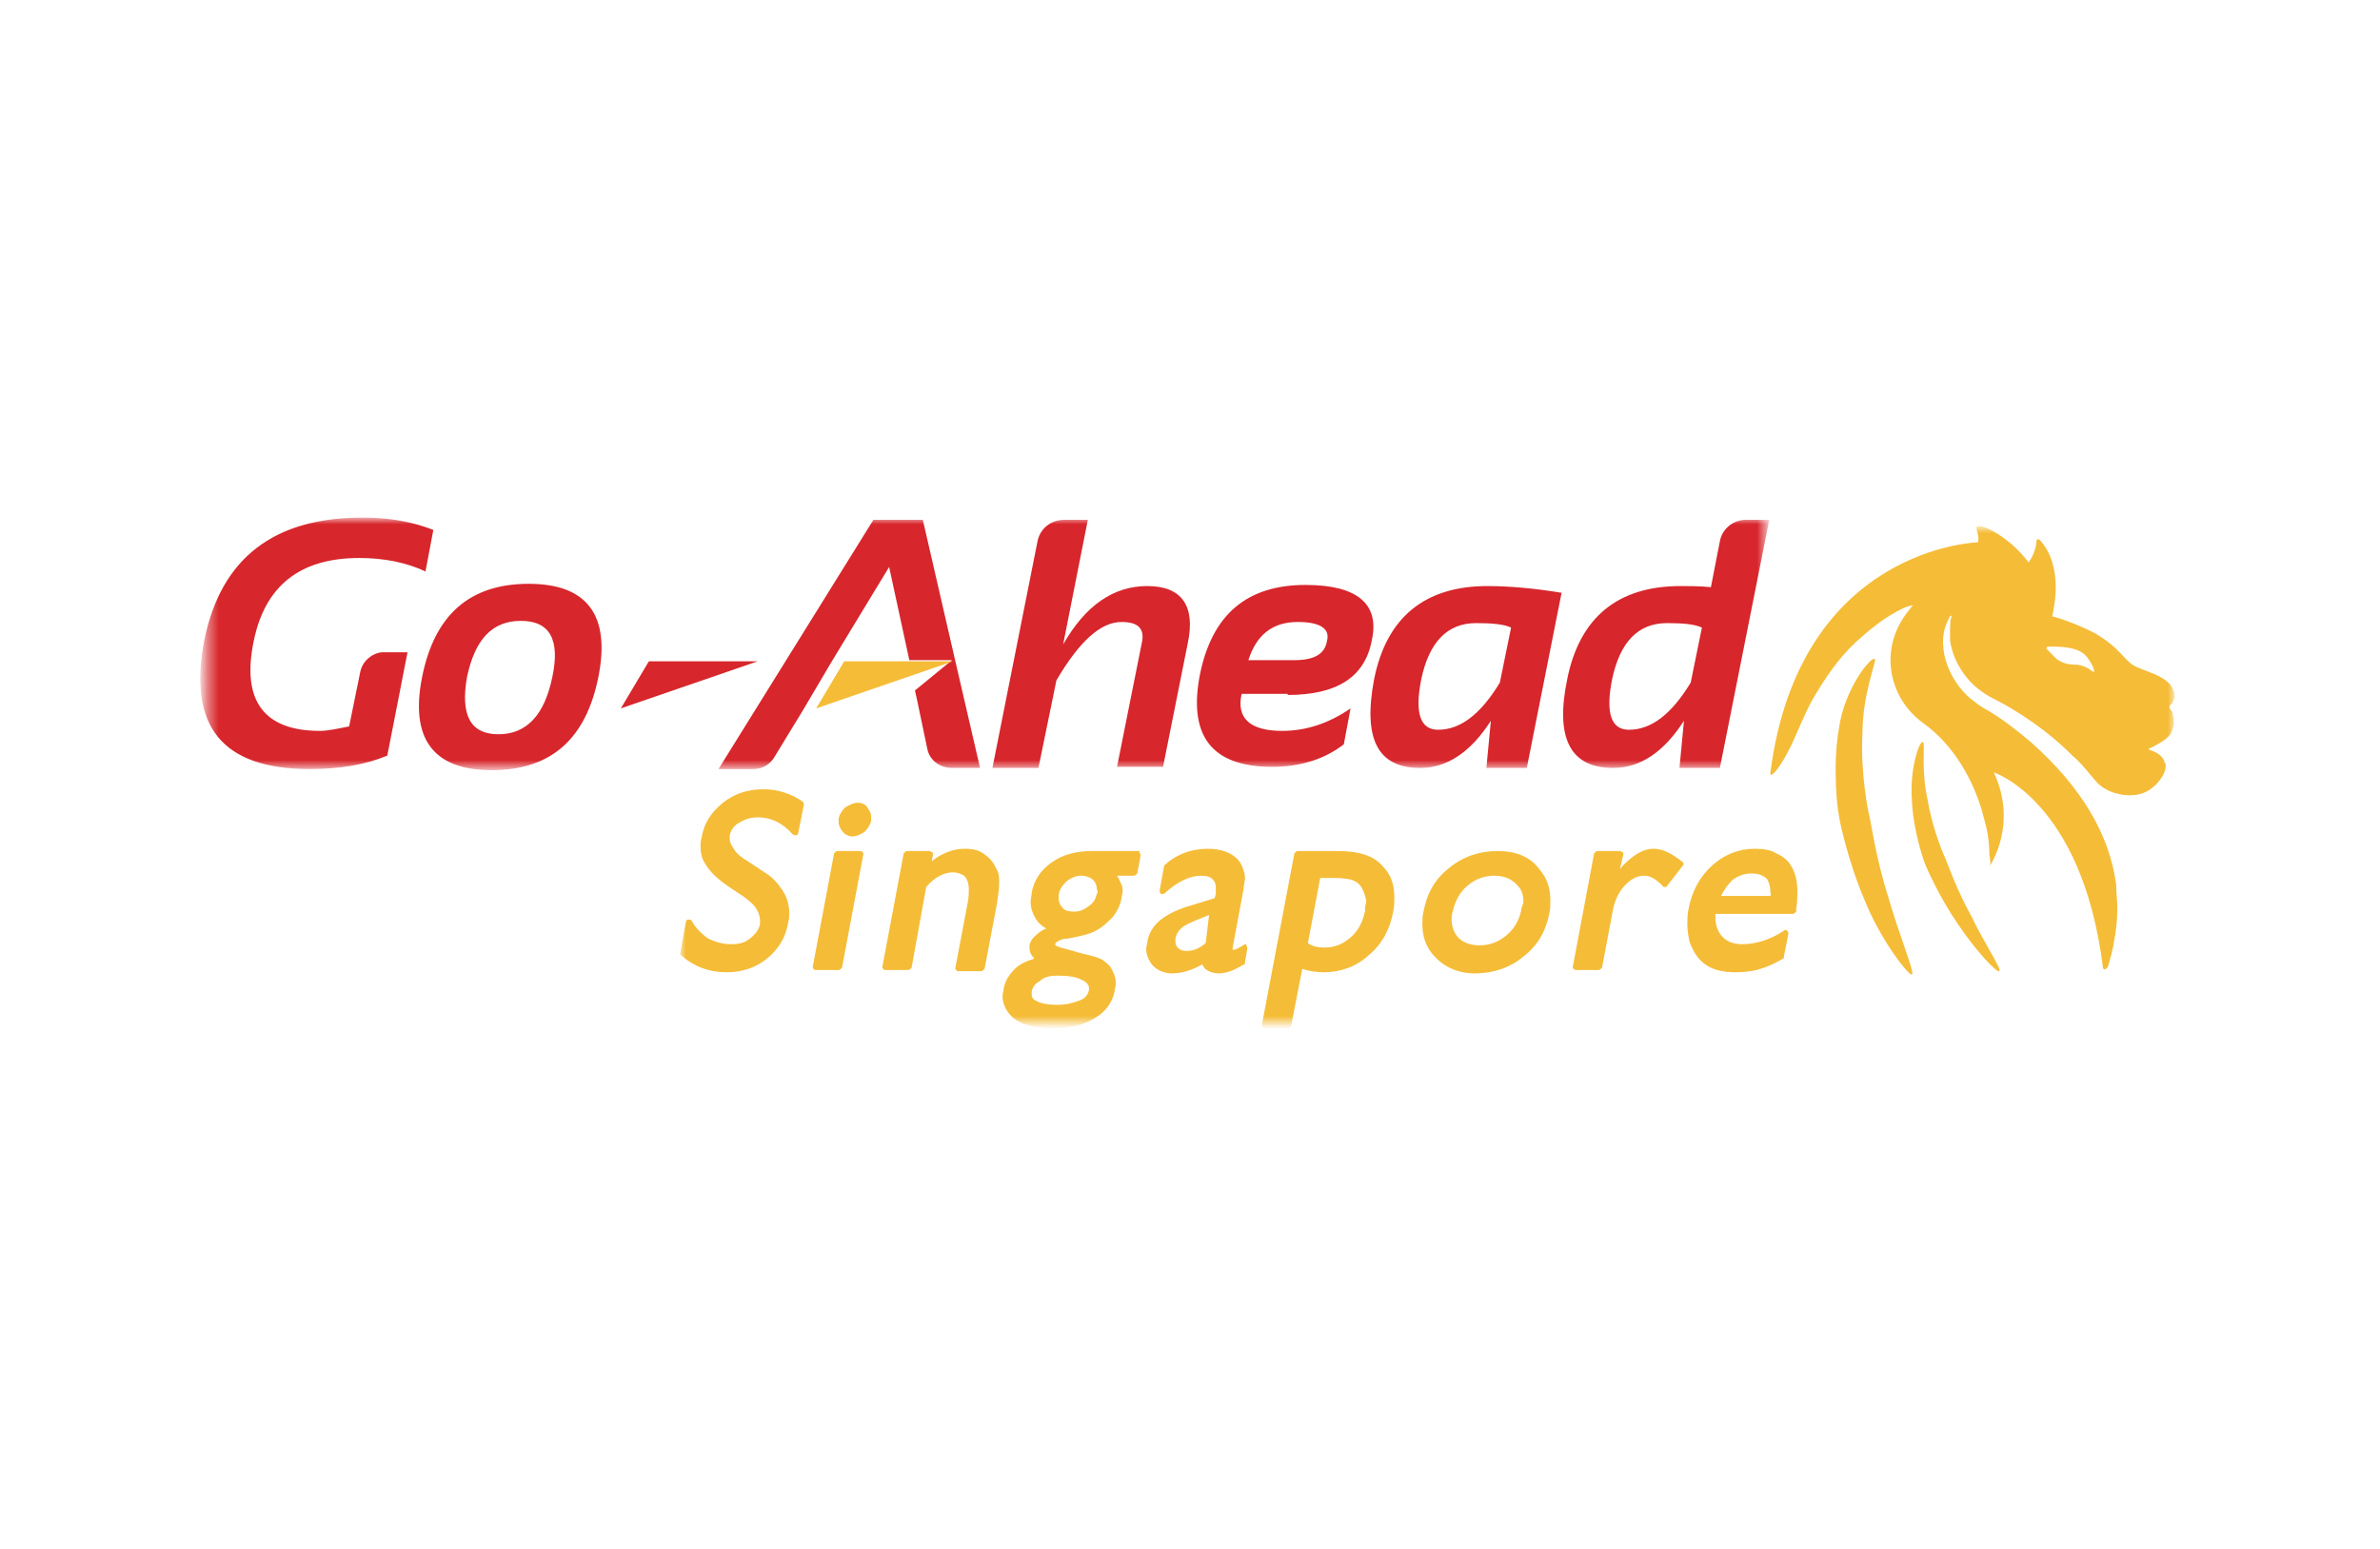 <?xml version="1.0" encoding="UTF-8"?> <svg xmlns="http://www.w3.org/2000/svg" xmlns:xlink="http://www.w3.org/1999/xlink" version="1.0" id="katman_1" x="0px" y="0px" viewBox="0 0 212 138" style="enable-background:new 0 0 212 138;" xml:space="preserve"> <style type="text/css"> .st0{filter:url(#Adobe_OpacityMaskFilter);} .st1{fill-rule:evenodd;clip-rule:evenodd;fill:#FFFFFF;} .st2{mask:url(#mask-2_00000121964310228223118160000004789875925634172845_);fill-rule:evenodd;clip-rule:evenodd;fill:#D7262C;} .st3{filter:url(#Adobe_OpacityMaskFilter_00000008856360713595532940000000807368623137645478_);} .st4{mask:url(#mask-2_00000097460470193971041770000008847194297030454684_);fill-rule:evenodd;clip-rule:evenodd;fill:#F5BC37;} </style> <g id="Symbols"> <g id="Element_x2F_Companies_x2F_Normal" transform="translate(-1206, -280)"> <g id="go-ahead-singapore"> <g transform="translate(1206, 277)"> <defs> <filter id="Adobe_OpacityMaskFilter" filterUnits="userSpaceOnUse" x="18" y="49.2" width="139.6" height="22.5"> <feColorMatrix type="matrix" values="1 0 0 0 0 0 1 0 0 0 0 0 1 0 0 0 0 0 1 0"></feColorMatrix> </filter> </defs> <mask maskUnits="userSpaceOnUse" x="18" y="49.2" width="139.6" height="22.5" id="mask-2_00000121964310228223118160000004789875925634172845_"> <g class="st0"> <polygon id="path-1_00000005246668680429135800000000884725179120567479_" class="st1" points="18.4,49.2 193.7,49.2 193.7,94.2 18.4,94.2 "></polygon> </g> </mask> <path id="Fill-1" class="st2" d="M32.1,62.8l-1,4.9c-1,0.2-1.9,0.4-2.6,0.4c-5,0-7-2.7-5.9-8c1-4.9,4.1-7.4,9.4-7.4 c2.2,0,4.2,0.4,5.9,1.2l0.7-3.7c-1.8-0.7-3.8-1.1-6.3-1.1c-7.9,0-12.6,3.6-14.1,10.9c-1.5,7.7,1.6,11.5,9.4,11.5 c2.7,0,5-0.4,6.9-1.2l1.8-9.2H34C33.1,61.2,32.3,61.9,32.1,62.8L32.1,62.8z M49.2,63.3c-0.7,3.4-2.3,5.1-4.8,5.1 c-2.5,0-3.4-1.7-2.8-5.1c0.7-3.3,2.2-5,4.8-5C49,58.3,49.9,60,49.2,63.3L49.2,63.3z M47.1,55c-5.3,0-8.4,2.8-9.5,8.3 c-1.1,5.5,1,8.3,6.2,8.3c5.3,0,8.4-2.8,9.5-8.3C54.4,57.8,52.3,55,47.1,55L47.1,55z M57.8,61.9l-2.5,4.2l12.2-4.2H57.8z M115.6,58.4c2,0,2.9,0.6,2.6,1.7c-0.2,1.2-1.2,1.7-2.9,1.7h-4.1C111.9,59.6,113.3,58.4,115.6,58.4L115.6,58.4z M114.7,64.9 c4.4,0,6.9-1.6,7.5-4.9c0.7-3.2-1.3-4.9-5.9-4.9c-5.2,0-8.3,2.6-9.4,7.9c-1.1,5.5,1,8.3,6.4,8.3c2.6,0,4.7-0.7,6.4-2l0.6-3.2 c-1.9,1.3-3.9,2-6.1,2c-2.8,0-4.1-1.1-3.6-3.3H114.7z M150.6,63.8c-1.7,2.8-3.5,4.2-5.5,4.2c-1.6,0-2.1-1.5-1.5-4.5 c0.7-3.3,2.3-5,4.9-5c1.4,0,2.5,0.1,3.1,0.4L150.6,63.8z M155.5,49.3c-1.1,0-2.1,0.8-2.3,1.9l-0.8,4.1c-1-0.1-1.9-0.1-2.7-0.1 c-5.6,0-9,2.8-10.1,8.3c-1.1,5.3,0.3,7.9,4.1,7.9c2.4,0,4.5-1.4,6.3-4.2l-0.4,4.2h3.6l4.4-22.1H155.5z M102.2,55.2 c-3,0-5.5,1.7-7.5,5.2l2.2-11.1h-2.1c-1.2,0-2.2,0.8-2.4,2l-4,20.1h4.1l1.6-7.8c2-3.4,3.9-5.2,5.8-5.2c1.5,0,2.1,0.6,1.8,1.9 l-2.2,11h4.1l2.2-11C106.5,57,105.3,55.2,102.2,55.2L102.2,55.2z M133.6,63.8c-1.7,2.8-3.5,4.2-5.5,4.2c-1.6,0-2.1-1.5-1.5-4.5 c0.7-3.3,2.3-5,4.9-5c1.4,0,2.5,0.1,3.1,0.4L133.6,63.8z M132.5,55.2c-5.6,0-9,2.8-10.1,8.3c-1,5.3,0.3,7.9,4.1,7.9 c2.4,0,4.5-1.4,6.3-4.2l-0.4,4.2h3.6l3.1-15.6C136.7,55.4,134.4,55.2,132.5,55.2L132.5,55.2z M85.1,61.9L85.1,61.9l-2.9-12.6 h-4.4L64,71.5h3.1c0.8,0,1.5-0.4,1.9-1.1l2.5-4.1l2.6-4.4l5.1-8.4l1.8,8.3l0,0h3.8l-3.3,2.7l0.2,0.9l0.9,4.3 c0.2,1,1.1,1.7,2.2,1.7h2.5L85.1,61.9L85.1,61.9L85.1,61.9z"></path> <defs> <filter id="Adobe_OpacityMaskFilter_00000152252386013883291050000002671401854899915153_" filterUnits="userSpaceOnUse" x="60.6" y="50" width="133.2" height="44.6"> <feColorMatrix type="matrix" values="1 0 0 0 0 0 1 0 0 0 0 0 1 0 0 0 0 0 1 0"></feColorMatrix> </filter> </defs> <mask maskUnits="userSpaceOnUse" x="60.6" y="50" width="133.2" height="44.6" id="mask-2_00000097460470193971041770000008847194297030454684_"> <g style="filter:url(#Adobe_OpacityMaskFilter_00000152252386013883291050000002671401854899915153_);"> <polygon id="path-1_00000037669487803038550200000001401033653903477412_" class="st1" points="18.4,49.2 193.7,49.2 193.7,94.2 18.4,94.2 "></polygon> </g> </mask> <path id="Fill-3" class="st4" d="M87.7,79.1L87.7,79.1c-0.5-0.4-1.1-0.5-1.8-0.5c-1,0-2,0.4-2.9,1.1l0.1-0.6 c0-0.1,0-0.2-0.1-0.2s-0.1-0.1-0.2-0.1h-2c-0.1,0-0.2,0.1-0.3,0.2l-1.9,10.1c0,0.1,0,0.2,0.1,0.2c0,0.1,0.1,0.1,0.2,0.1h2 c0.1,0,0.2-0.1,0.3-0.2l1.3-7.2c0.8-0.9,1.6-1.3,2.4-1.3c0.3,0,0.6,0.1,0.8,0.2c0.2,0.1,0.3,0.2,0.4,0.4 c0.1,0.2,0.2,0.5,0.2,0.9c0,0.3,0,0.7-0.1,1.2l-1.1,5.8c0,0.1,0,0.2,0.1,0.2c0,0.1,0.1,0.1,0.2,0.1h2c0.1,0,0.2-0.1,0.3-0.2 l1.1-5.8c0.1-0.7,0.2-1.3,0.2-1.8c0-0.4,0-0.7-0.1-1C88.6,80,88.3,79.5,87.7,79.1L87.7,79.1z M107.4,87 c-0.6,0.5-1.1,0.7-1.7,0.7c-0.4,0-0.6-0.1-0.8-0.3c-0.1-0.1-0.2-0.3-0.2-0.5c0-0.1,0-0.2,0-0.3c0.1-0.4,0.2-0.6,0.5-0.9 s0.8-0.5,1.5-0.8l1-0.4L107.4,87z M110.9,87.1c-0.3,0.2-0.5,0.3-0.7,0.4c-0.2,0.1-0.3,0.1-0.4,0.1h0v0c0,0,0-0.1,0-0.2l0.8-4.3 l-0.3-0.1l0.3,0.1c0.2-0.9,0.2-1.4,0.3-1.8v-0.1c0-0.3-0.1-0.6-0.2-0.9c-0.1-0.3-0.3-0.6-0.5-0.8c0,0,0,0,0,0 c-0.6-0.6-1.5-0.9-2.6-0.9c-1.5,0-2.8,0.5-3.8,1.4c0,0-0.1,0.1-0.1,0.1l-0.4,2.2c0,0.1,0,0.2,0.1,0.3c0.1,0.1,0.2,0,0.3,0 c1.2-1.1,2.3-1.6,3.3-1.6c0.5,0,0.8,0.1,1,0.3c0.2,0.2,0.3,0.4,0.3,0.8c0,0.1,0,0.3,0,0.5l-0.1,0.4l-2.6,0.8 c-0.9,0.3-1.7,0.7-2.3,1.2c-0.6,0.5-1,1.2-1.1,1.9c0,0.2-0.1,0.4-0.1,0.6c0,0.5,0.2,1,0.5,1.4c0.4,0.5,1.1,0.8,1.8,0.8 c0.9,0,1.8-0.3,2.7-0.8c0.1,0.2,0.2,0.4,0.4,0.5c0.3,0.2,0.7,0.3,1.1,0.3c0.3,0,0.7-0.1,1-0.2c0.3-0.1,0.7-0.3,1.2-0.6 c0.1,0,0.1-0.1,0.1-0.2l0.2-1.2c0-0.1,0-0.2-0.1-0.3C111.1,87.1,111,87.1,110.9,87.1L110.9,87.1z M97.7,82.6 c-0.1,0.5-0.3,0.8-0.7,1.1c-0.4,0.3-0.8,0.5-1.3,0.5c-0.5,0-0.9-0.1-1.1-0.4c-0.2-0.2-0.3-0.5-0.3-0.8c0-0.1,0-0.2,0-0.3 c0.1-0.5,0.3-0.8,0.7-1.2c0.4-0.3,0.8-0.5,1.3-0.5c0.5,0,0.9,0.2,1.1,0.4c0.2,0.2,0.3,0.5,0.3,0.8 C97.8,82.4,97.8,82.5,97.7,82.6L97.7,82.6z M94.2,89.9c0.9,0,1.7,0.1,2.2,0.4c0.2,0.1,0.4,0.2,0.5,0.4c0.1,0.1,0.1,0.2,0.1,0.4 c0,0,0,0.1,0,0.1c-0.1,0.4-0.3,0.7-0.8,0.9c-0.5,0.2-1.2,0.4-2,0.4c-0.8,0-1.4-0.1-1.8-0.3C92.2,92.1,92,92,92,91.9 c-0.1-0.1-0.1-0.2-0.1-0.4c0-0.1,0-0.1,0-0.2c0.1-0.4,0.3-0.7,0.7-0.9C93,90,93.6,89.9,94.2,89.9L94.2,89.9z M101.5,78.8h-4.2 c-1.4,0-2.6,0.3-3.6,1s-1.6,1.6-1.8,2.7c0,0.3-0.1,0.5-0.1,0.8c0,0.6,0.2,1.1,0.5,1.6c0.2,0.3,0.5,0.6,0.9,0.8 c-0.3,0.1-0.6,0.3-0.8,0.5c-0.4,0.3-0.6,0.6-0.7,1c0,0.1,0,0.1,0,0.2c0,0.3,0.1,0.5,0.2,0.7c0.1,0.1,0.2,0.2,0.2,0.3 c-0.7,0.2-1.3,0.5-1.7,0.9c-0.5,0.5-0.9,1.1-1,1.8c0,0.2-0.1,0.4-0.1,0.6c0,0.8,0.4,1.5,1,2c0.8,0.6,2,0.9,3.5,0.9 c1.5,0,2.7-0.3,3.7-0.9c1-0.6,1.6-1.4,1.8-2.5c0-0.2,0.1-0.4,0.1-0.6c0-0.5-0.2-1-0.5-1.5c-0.3-0.3-0.6-0.6-0.9-0.7 c-0.2-0.1-0.5-0.2-0.9-0.3c-0.4-0.1-0.9-0.2-1.5-0.4c-0.7-0.2-1.2-0.3-1.4-0.4c-0.1,0-0.1-0.1-0.2-0.1l0-0.1l0,0 c0-0.1,0.1-0.2,0.3-0.3c0.2-0.1,0.4-0.2,0.8-0.2h0c1.1-0.2,2-0.4,2.5-0.7c0.6-0.3,1-0.7,1.5-1.2c0.4-0.5,0.7-1.1,0.8-1.7 c0-0.2,0.1-0.4,0.1-0.6c0-0.2,0-0.4-0.1-0.6c-0.1-0.2-0.2-0.5-0.4-0.8h1.5c0.1,0,0.2-0.1,0.3-0.2l0.3-1.6c0-0.1,0-0.2-0.1-0.2 S101.6,78.8,101.5,78.8L101.5,78.8z M157.7,82.8h-4.4c0.3-0.6,0.6-1,1-1.4c0.5-0.4,1.1-0.6,1.7-0.6c0.7,0,1.1,0.2,1.4,0.5 c0.2,0.3,0.3,0.7,0.3,1.2C157.8,82.7,157.7,82.7,157.7,82.8L157.7,82.8z M158.2,79c-0.5-0.3-1.1-0.4-1.9-0.4 c-1.4,0-2.7,0.5-3.8,1.5c-1.1,1-1.8,2.3-2.1,3.9c-0.1,0.5-0.1,0.9-0.1,1.3c0,0.6,0.1,1.1,0.2,1.6c0.3,0.8,0.7,1.5,1.4,2 c0.7,0.5,1.6,0.7,2.7,0.7c0.8,0,1.6-0.1,2.2-0.3c0.7-0.2,1.3-0.5,2-0.9c0.1,0,0.1-0.1,0.1-0.2l0.4-2c0-0.1,0-0.2-0.1-0.3 c-0.1-0.1-0.2-0.1-0.3,0c-1.2,0.8-2.5,1.2-3.7,1.2c-0.9,0-1.5-0.3-1.9-0.8c-0.3-0.4-0.5-0.9-0.5-1.6c0-0.1,0-0.2,0-0.3h6.9 c0.1,0,0.2-0.1,0.3-0.2l0-0.3c0.1-0.5,0.1-1,0.1-1.5c0-1-0.2-1.8-0.7-2.5C159.2,79.6,158.7,79.2,158.2,79L158.2,79z M121.6,84.1 c-0.2,1-0.6,1.8-1.3,2.4c-0.7,0.6-1.4,0.9-2.3,0.9c-0.6,0-1.1-0.1-1.5-0.4l1.1-5.8h1.2c0.9,0,1.6,0.1,1.9,0.3 c0.4,0.2,0.6,0.5,0.8,1c0.1,0.3,0.2,0.6,0.2,0.9C121.6,83.6,121.6,83.8,121.6,84.1L121.6,84.1z M119.1,78.8h-3.5 c-0.1,0-0.2,0.1-0.3,0.2l-2.9,15.3c0,0.1,0,0.2,0.1,0.2c0.1,0.1,0.1,0.1,0.2,0.1h2c0.1,0,0.2-0.1,0.3-0.2l1-5.1 c0.6,0.2,1.3,0.3,1.9,0.3c1.5,0,2.9-0.5,4-1.5c1.2-1,1.9-2.3,2.2-3.9c0.1-0.4,0.1-0.9,0.1-1.3c0-1.1-0.3-2-1-2.7 C122.4,79.2,121,78.8,119.1,78.8L119.1,78.8z M147.3,78.6c-0.6,0-1.1,0.2-1.7,0.6c-0.4,0.3-0.9,0.7-1.3,1.2l0.3-1.3 c0-0.1,0-0.2-0.1-0.2s-0.1-0.1-0.2-0.1h-2c-0.1,0-0.2,0.1-0.3,0.2l-1.9,10.1c0,0.1,0,0.2,0.1,0.2c0.1,0.1,0.1,0.1,0.2,0.1h2 c0.1,0,0.2-0.1,0.3-0.2l1-5.3c0.2-0.8,0.5-1.5,1.1-2.1c0.6-0.6,1.1-0.8,1.7-0.8c0.5,0,1,0.3,1.6,0.9c0,0.1,0.1,0.1,0.2,0.1 c0.1,0,0.2,0,0.2-0.1l1.4-1.8c0.1-0.1,0.1-0.2,0-0.3C148.9,79,148.1,78.6,147.3,78.6L147.3,78.6z M135.5,84.1 c-0.2,0.9-0.6,1.6-1.3,2.2c-0.7,0.6-1.5,0.9-2.4,0.9c-0.9,0-1.6-0.3-2-0.8c-0.3-0.4-0.5-0.9-0.5-1.5c0-0.2,0-0.4,0.1-0.7 c0.2-0.9,0.6-1.7,1.3-2.3c0.7-0.6,1.5-0.9,2.4-0.9c0.9,0,1.6,0.3,2.1,0.9c0.4,0.4,0.5,0.9,0.5,1.5 C135.6,83.7,135.5,83.9,135.5,84.1L135.5,84.1z M133.4,78.8c-1.6,0-3.1,0.5-4.3,1.5c-1.3,1-2,2.3-2.3,3.9 c-0.1,0.4-0.1,0.7-0.1,1.1c0,1.1,0.3,2,1,2.8c0.9,1,2.1,1.6,3.7,1.6c1.6,0,3.1-0.5,4.3-1.5c1.3-1,2-2.3,2.3-3.8 c0.1-0.4,0.1-0.8,0.1-1.2c0-1.1-0.3-2-1-2.8C136.3,79.3,135,78.8,133.4,78.8L133.4,78.8z M68,73.3c-1.4,0-2.6,0.4-3.6,1.2 c-1,0.8-1.7,1.8-1.9,3.1c-0.1,0.3-0.1,0.5-0.1,0.8c0,0.5,0.1,1.1,0.4,1.5c0.4,0.7,1,1.3,2,2l1.5,1c0.5,0.4,0.9,0.7,1.1,1.1 c0.2,0.3,0.3,0.7,0.3,1c0,0.1,0,0.2,0,0.3c-0.1,0.5-0.4,0.9-0.9,1.3c-0.5,0.4-1,0.5-1.7,0.5c-0.7,0-1.4-0.2-2-0.5 c-0.6-0.4-1.1-0.9-1.5-1.6c-0.1-0.1-0.2-0.1-0.3-0.1c-0.1,0-0.2,0.1-0.2,0.2l-0.5,2.8c0,0.1,0,0.2,0.1,0.2c1.1,1,2.5,1.5,4,1.5 c1.4,0,2.6-0.4,3.6-1.2c1-0.8,1.7-1.9,1.9-3.2c0.1-0.3,0.1-0.6,0.1-0.9c0-0.7-0.2-1.4-0.6-2c-0.4-0.6-0.9-1.2-1.6-1.6h0l-1.5-1 c-0.7-0.4-1.1-0.8-1.3-1.2C65.1,78.2,65,78,65,77.7c0-0.1,0-0.2,0-0.3c0.1-0.4,0.3-0.8,0.8-1.1c0.5-0.3,1-0.5,1.7-0.5 c1.2,0,2.2,0.5,3.1,1.5c0.1,0.1,0.2,0.1,0.3,0.1c0.1,0,0.2-0.1,0.2-0.2l0.5-2.5c0-0.1,0-0.2-0.1-0.3 C70.5,73.7,69.3,73.3,68,73.3L68,73.3z M77,77L77,77L77,77z M76.6,78.8h-2c-0.1,0-0.2,0.1-0.3,0.2l-1.9,10.1 c0,0.1,0,0.2,0.1,0.2c0,0.1,0.1,0.1,0.2,0.1h2c0.1,0,0.2-0.1,0.3-0.2l1.9-10.1c0-0.1,0-0.2-0.1-0.2 C76.8,78.8,76.7,78.8,76.6,78.8L76.6,78.8z M76.4,74.5c-0.4,0-0.7,0.2-1.1,0.4c-0.3,0.3-0.5,0.6-0.6,1c0,0.1,0,0.2,0,0.3 c0,0.3,0.1,0.5,0.3,0.8c0.2,0.3,0.6,0.5,0.9,0.5c0.4,0,0.8-0.2,1.1-0.4c0.3-0.3,0.5-0.6,0.6-1c0-0.1,0-0.2,0-0.3 c0-0.3-0.1-0.6-0.3-0.8C77.2,74.7,76.8,74.5,76.4,74.5L76.4,74.5z M166.5,75.6c-0.1-0.3-0.8-3.9-0.6-7.3c0-3.5,1.3-6.5,1.1-6.6 c-0.3-0.3-2.7,2.6-3.2,6.2c-0.6,3.5-0.1,7.4,0,7.7c0,0.3,0.8,4.1,2.3,7.6c1.4,3.5,3.9,6.7,4.2,6.6c0.3-0.1-1.1-3.4-2.1-6.9 C167.1,79.5,166.6,75.9,166.5,75.6L166.5,75.6z M173.3,79.5c-0.1-0.2-1.2-2.7-1.6-5.3c-0.6-2.6-0.2-5-0.4-5.1 c-0.3-0.2-1.2,2.3-1,5.1c0.1,2.8,1.1,5.6,1.2,5.8c0.1,0.3,1.3,3,2.9,5.3c1.6,2.4,3.5,4.4,3.7,4.2c0.2-0.2-1.3-2.4-2.5-4.9 C174.3,82.3,173.4,79.7,173.3,79.5L173.3,79.5z M186.4,62.8c-0.4-0.3-0.9-0.6-1.6-0.6c-0.8,0-1.5-0.3-1.9-0.8 c-0.2-0.2-0.4-0.4-0.5-0.5c-0.2-0.2-0.1-0.2,0-0.3c0.6,0,2.4-0.1,3.3,0.7C186.3,61.9,186.8,63.1,186.4,62.8L186.4,62.8z M193.3,65.8c0.1-0.1,0.2-0.1,0.2-0.2c0.1-0.1,0.1-0.3,0.2-0.4c0.1-1.8-2.1-2.2-3.4-2.8c-1.1-0.5-1.3-1.6-3.7-3 c-1.5-0.8-3.6-1.5-3.8-1.5c0.1-0.5,1.1-4.4-1.1-6.8c-0.1-0.1-0.3-0.1-0.3,0.1c0,0.4-0.2,1.2-0.7,1.9c-1.5-2-3.3-2.9-3.8-3.1 c-0.9-0.3-0.9-0.1-0.8,0.3c0.2,0.6,0.1,1,0.1,1s-15.9,0.4-18.5,20.5c-0.1,0.7,0.8-0.5,0.9-0.7c0.4-0.6,0.7-1.2,1-1.8 c0.6-1.3,1.1-2.6,1.8-3.9c1.1-1.9,2.3-3.7,3.9-5.2c1.1-1,2.3-2,3.6-2.7c0.4-0.2,0.7-0.4,1.1-0.5c0.1,0,0.3-0.1,0.4-0.1 c-0.3,0.4-0.6,0.7-0.9,1.2c-2,3.1-1.2,7.1,1.8,9.3c2.7,1.9,4.6,5.2,5.4,8.4c0.3,1,0.5,2.1,0.5,3.2c0,0.2,0.2,1,0,1.2 c0,0,2.6-3.7,0.4-8.4c0,0,7.8,2.5,9.7,17.2c0,0.1,0,0.3,0.1,0.3c0.1,0.1,0.2,0,0.3-0.1c0-0.1,0.1-0.1,0.1-0.2 c0.2-0.7,0.4-1.4,0.5-2.1c0.2-1,0.3-2,0.3-3c0-0.7-0.1-1.4-0.1-2.1c-0.6-4.5-3.1-8.7-7.6-12.7c-1.3-1.1-2.6-2.1-3.8-2.8 c-0.6-0.3-1.1-0.7-1.6-1.1c-1.3-1.1-2.3-2.9-2.4-4.6c-0.1-0.9,0.1-1.8,0.5-2.5c0-0.1,0.1-0.2,0.1-0.2c0.1-0.1,0.2-0.1,0.1,0.1 c-0.1,0.3-0.1,0.8-0.1,1.3c0,0.2,0,0.5,0,0.7c0.2,1.7,1.3,3.5,2.7,4.5c0.5,0.4,1.1,0.7,1.7,1c1.3,0.7,2.7,1.6,4,2.6 c0.9,0.7,1.7,1.4,2.5,2.2c0.6,0.5,1.1,1.1,1.6,1.7c0.4,0.5,0.8,1,1.4,1.3c0.5,0.3,1,0.4,1.5,0.5c1,0.1,1.9,0,2.7-0.7 c0.5-0.4,1.2-1.3,1.1-2c0-0.1,0-0.1-0.1-0.2c0-0.2-0.3-0.8-1.3-1.1c-0.1,0-0.2-0.1,0.1-0.2c0.6-0.3,1.8-0.9,1.9-1.6 c0-0.1,0.1-0.2,0.1-0.3c0.1-0.4,0-0.9-0.1-1.3C193.5,66.4,193.1,66,193.3,65.8L193.3,65.8z M75.2,61.9l-2.5,4.2l12.2-4.2H75.2 L75.2,61.9z"></path> </g> </g> </g> </g> </svg> 